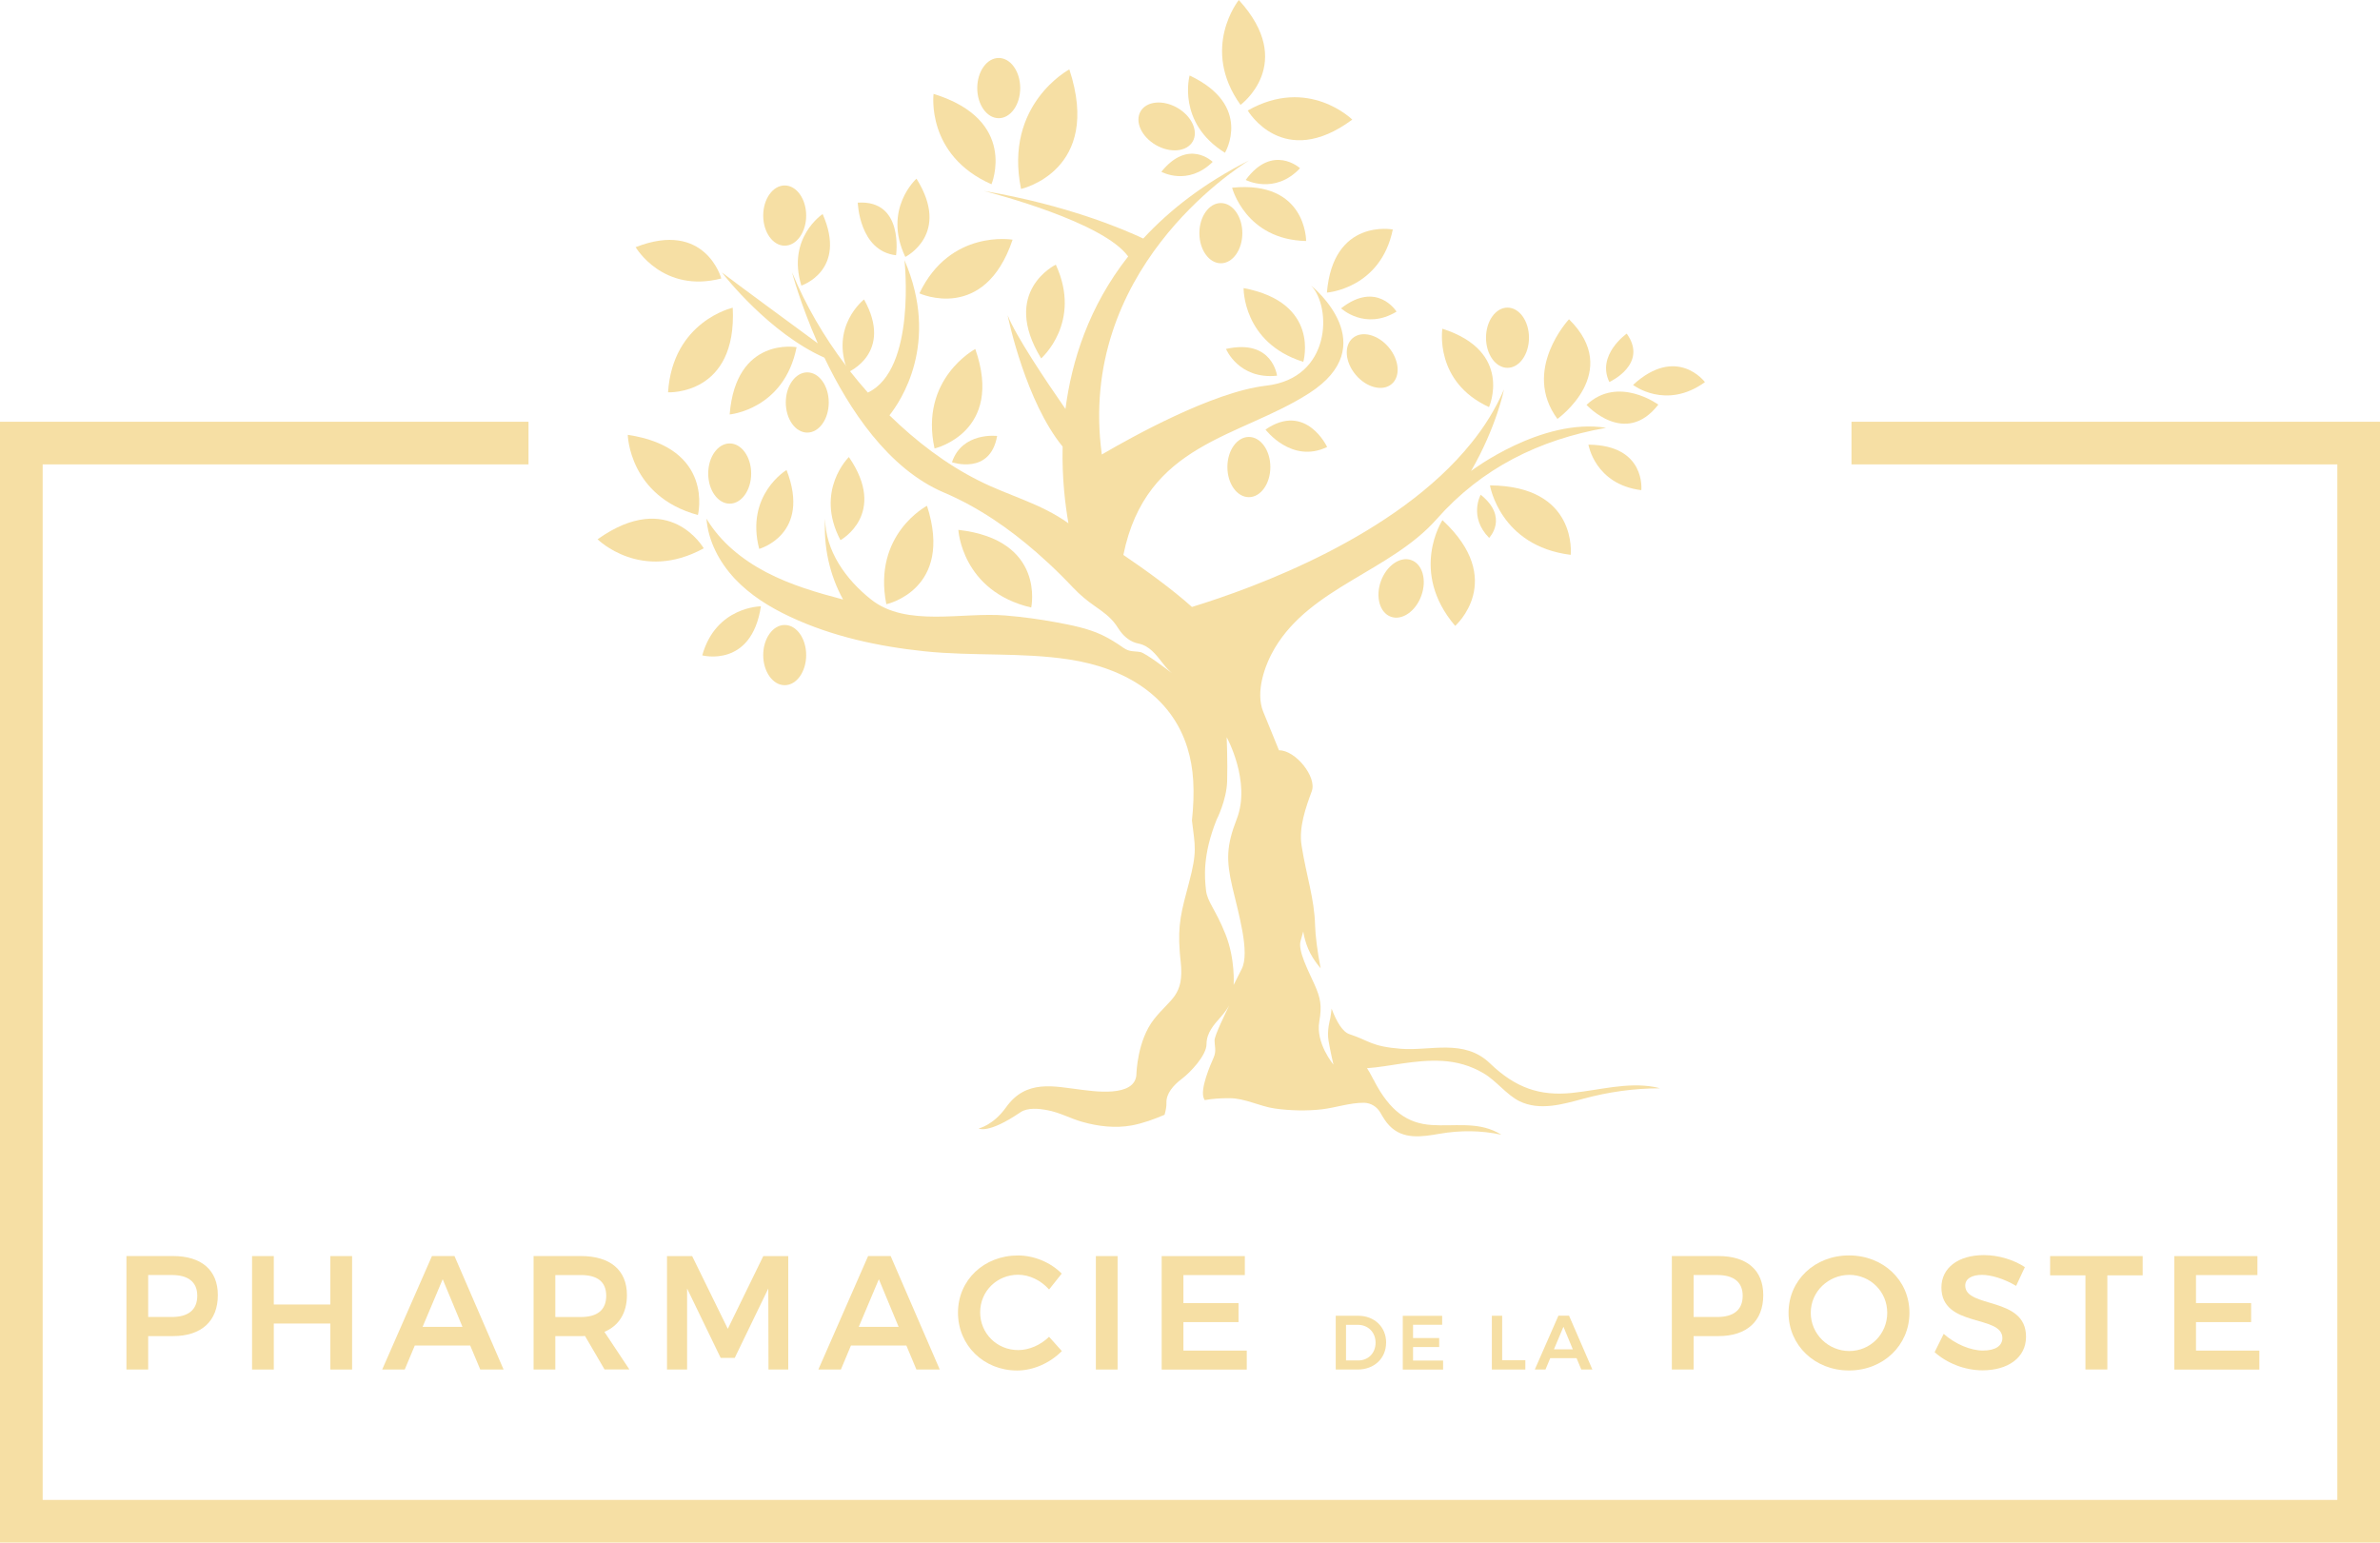 <?xml version="1.0" encoding="UTF-8"?>
<svg id="Logo" xmlns="http://www.w3.org/2000/svg" viewBox="0 0 655.95 425.2">
  <defs>
    <style>
      .cls-1 {
        fill: #f6dfa4;
        stroke-width: 0px;
      }
    </style>
  </defs>
  <path class="cls-1" d="m510.29,116.25v11.76h133.9v285.43H11.76V128.01h133.9v-11.76H0v308.94h655.95V116.25h-145.65Z"/>
  <g>
    <g>
      <path class="cls-1" d="m175.19,68.13s7.44,12.82,23.61,8.63c0,0-4.39-16.17-23.61-8.63Z"/>
      <path class="cls-1" d="m365.71,80.65s14.79-1.03,18.16-17.39c0,0-16.45-3.19-18.16,17.39Z"/>
      <path class="cls-1" d="m339.58,51.74s3.7,14.35,20.4,14.69c0,0,.14-16.75-20.4-14.69Z"/>
      <path class="cls-1" d="m343.33,49.6s8,4.18,14.97-3.23c0,0-7.52-6.9-14.97,3.23Z"/>
      <path class="cls-1" d="m369.62,84.99s6.58,6.18,15.28.91c0,0-5.38-8.67-15.28-.91Z"/>
      <path class="cls-1" d="m397.53,90.61s-2.32,14.64,12.86,21.6c0,0,6.81-15.31-12.86-21.6Z"/>
      <path class="cls-1" d="m432.43,88s-13.12,14.02-3.19,27.47c0,0,18.06-12.84,3.19-27.47Z"/>
      <path class="cls-1" d="m457.05,111.53s-11.08-8.13-19.79.07c0,0,10.66,11.74,19.79-.07Z"/>
      <path class="cls-1" d="m448.34,91.96s-8.41,5.89-4.79,13.34c0,0,10.84-4.91,4.79-13.34Z"/>
      <path class="cls-1" d="m238.14,82.54s-9.55,7.42-4.39,20.04c0,0,12.59-5.32,4.39-20.04Z"/>
      <path class="cls-1" d="m268.8,96.2s-15.43,8.19-11.23,27.42c0,0,19.24-4.44,11.23-27.42Z"/>
      <path class="cls-1" d="m226.73,59s-9.92,6.53-5.87,19.72c0,0,12.73-4.12,5.87-19.72Z"/>
      <path class="cls-1" d="m201.95,84.82s-16.54,3.68-17.83,23.32c0,0,19.06.96,17.83-23.32Z"/>
      <path class="cls-1" d="m397.55,143.37s-9.27,14.18,3.51,29.15c0,0,14.32-12.61-3.51-29.15Z"/>
      <path class="cls-1" d="m410.65,133.79s2.71,16.72,22.25,19.15c0,0,2.07-18.97-22.25-19.15Z"/>
      <path class="cls-1" d="m437.79,122.57s1.78,10.95,14.57,12.54c0,0,1.35-12.42-14.57-12.54Z"/>
      <path class="cls-1" d="m408.09,136.37s-3.39,6.12,2.33,11.89c0,0,5.51-5.63-2.33-11.89Z"/>
      <path class="cls-1" d="m341.43,0s-10.7,13.28.47,28.91c0,0,15.55-11.38-.47-28.91Z"/>
      <path class="cls-1" d="m372.7,32.97s-12.11-12.01-28.81-2.51c0,0,9.72,16.64,28.81,2.51Z"/>
      <path class="cls-1" d="m327.87,20.81s-3.61,13,9.74,21.3c0,0,7.82-13.03-9.74-21.3Z"/>
      <path class="cls-1" d="m294.72,19.13s-18.09,9.59-13.31,32.95c0,0,22.51-4.97,13.31-32.95Z"/>
      <path class="cls-1" d="m257.3,25.88s-2.2,16.91,15.96,24.91c0,0,7.47-17.69-15.96-24.91Z"/>
      <path class="cls-1" d="m252.59,49.25s-9.36,8.37-3.08,21.57c0,0,12.67-6.27,3.08-21.57Z"/>
      <path class="cls-1" d="m236.41,55.86s.39,13.33,10.55,14.5c0,0,2.28-15.33-10.55-14.5Z"/>
      <path class="cls-1" d="m279.08,66.07s-17.22-2.98-25.68,14.79c0,0,17.93,8.28,25.68-14.79Z"/>
      <path class="cls-1" d="m209.71,167.13s-12.42.03-16.16,13.52c0,0,13.57,3.59,16.16-13.52Z"/>
      <path class="cls-1" d="m255.49,139.42s-15.03,7.82-11.21,27.13c0,0,18.66-3.99,11.21-27.13Z"/>
      <path class="cls-1" d="m264.13,146.05s.92,16.92,20.08,21.41c0,0,4.07-18.64-20.08-21.41Z"/>
      <path class="cls-1" d="m164.7,148.65s12,11.96,29.25,2.49c0,0-9.44-16.58-29.25-2.49Z"/>
      <path class="cls-1" d="m173.02,119.86s.33,16.94,19.33,22.1c0,0,4.72-18.49-19.33-22.1Z"/>
      <path class="cls-1" d="m216.78,129.55s-11.41,6.81-7.54,21.75c0,0,14.43-3.97,7.54-21.75Z"/>
      <path class="cls-1" d="m233.96,125.98s-9.53,9.25-2.32,22.91c0,0,13.12-7.19,2.32-22.91Z"/>
      <path class="cls-1" d="m348.78,118.4s7.19,9.53,16.99,4.81c0,0-5.8-12.45-16.99-4.81Z"/>
      <path class="cls-1" d="m450.08,106.1s9.04,7.02,19.82-.77c0,0-7.71-10.33-19.82.77Z"/>
      <path class="cls-1" d="m286.95,98.79s11.38-9.91,4.04-25.84c0,0-15.33,7.35-4.04,25.84Z"/>
      <path class="cls-1" d="m201.1,114.24s15.03-1.34,18.45-18.54c0,0-16.72-3.05-18.45,18.54Z"/>
      <path class="cls-1" d="m320.08,47.35s7.26,4.05,14.15-2.73c0,0-6.67-6.57-14.15,2.73Z"/>
      <path class="cls-1" d="m342.75,79.41s-.29,15.09,16.45,20.33c0,0,4.83-16.3-16.45-20.33Z"/>
      <path class="cls-1" d="m337.9,96.18s3.47,8.48,14.06,7.38c0,0-1.22-10.25-14.06-7.38Z"/>
      <path class="cls-1" d="m274.82,120.17s-9.62-1.19-12.45,7.24c0,0,10.53,3.67,12.45-7.24Z"/>
      <path class="cls-1" d="m455.94,299.61c-7.48-1.36-15.12.87-22.71,1.65-8.77.89-15.49-1.34-22.55-8.13-7.15-6.91-16.46-3.39-24.59-4.04-8.28-.66-8.63-2.23-14.15-4.02-1.88-.61-3.55-3.36-4.94-7.05-.07.87-.21,1.81-.4,2.84,0,0-.92,3.15-.45,5.97.47,2.82,1.36,6.61,1.36,6.61,0,0-4.96-5.9-3.9-11.87.75-4.3.38-6.42-1.34-10.25-1.74-3.86-4.56-9.24-3.83-11.9l.75-2.68s.47,3.88,2.7,7.34c.8,1.25,1.5,2.14,2.09,2.84-.92-4.7-1.46-9.19-1.53-11.87-.19-7.38-2.37-13.45-3.72-21.96-.82-5.03,1.18-10.58,2.8-14.98,1.5-3.97-4.56-11.4-9.03-11.29-2.23-5.53-4.35-10.63-4.35-10.65-2.19-5.45.42-12.88,3.2-17.54,10.02-16.83,31.91-21.18,44.62-35.55,12.39-14.04,28.19-21.87,46.69-25.16-17.82-2.84-37.17,11.87-37.22,11.9,7.01-12.11,9.08-22.48,9.08-22.48-2.28,5.29-5.34,10.25-9.03,14.79-20.6,25.63-59.72,39.88-76.98,45.17-5.38-4.84-12.67-10.11-18.9-14.34,6.3-30.96,31.93-32.21,51.21-44.58,20.48-13.17,1.34-29.01.54-29.67,5.67,5.95,5.64,25.53-12.41,27.6-14.79,1.69-37.45,14.39-45.28,18.97-6.87-50.6,36.63-78.6,40.6-81.07-12.41,6.25-21.89,13.66-29.18,21.54-5.38-2.54-20.97-9.22-43.92-13.12,2.77.73,32.92,8.58,39.76,18.06-10.84,13.78-15.56,28.78-17.28,42.04-5.5-7.92-13.73-20.2-15.94-25.84.28,1.41,5.08,23.89,15.16,36.21-.21,8.72.73,16.15,1.6,21.14-7.66-5.5-16.41-7.57-24.71-11.76-9.1-4.56-17.33-10.89-24.62-18.01,3.03-3.81,14.01-19.87,4.14-42.77,0,0,3.34,30.14-10.09,36.51-1.69-1.9-3.32-3.86-4.91-5.88-.4-.54-.82-1.08-1.22-1.65-5.97-7.88-11.05-16.58-14.77-25.63,0,0,2.26,8.65,7.1,19.59-5.67-4.16-22.71-16.69-26.43-19.54.75.99,13.12,16.76,28.26,23.49,6.75,14.13,17.54,30.61,32.89,37.15,9.44,4,18,9.91,25.7,16.64,2.31,2.02,4.55,4.11,6.72,6.28,1.11,1.1,2.19,2.22,3.27,3.36,1.78,1.89,3.79,3.55,5.92,5.03,2.15,1.5,4.23,2.95,5.79,5.11.42.56.75,1.18,1.18,1.74,1.2,1.67,2.96,3.08,5.03,3.48,3.06.59,4.91,3.08,6.61,5.27,1.2,1.58,2.21,2.52,2.7,2.92-1.43-1.11-7.34-5.57-8.72-5.83-1.58-.31-2.94.02-4.58-1.11-1.95-1.37-4-2.67-6.17-3.68-3.85-1.78-8.3-2.65-12.45-3.42-4.64-.86-9.33-1.49-14.04-1.88-11.73-.99-27.27,3.32-36.98-4.4-6.96-5.5-12.65-13.45-12.67-22.31-.49,7.71,1.22,15.56,4.94,22.31-7.24-1.9-14.48-4.02-21.14-7.5-6.63-3.46-12.7-8.37-16.51-14.79.47,6.18,3.55,11.99,7.78,16.53,4.26,4.54,9.64,7.88,15.26,10.51,11.61,5.45,24.31,8.18,37.03,9.52,13.26,1.39,26.73.24,39.92,2.26,15.71,2.4,28.19,10.3,32.54,24.29.87,2.8,1.43,5.83,1.62,9.08.21,3.64.05,7.31-.35,11,.85,7.12,1.5,8.46-.82,17.19-2.07,7.76-3.13,11.47-2.54,19.02.07.85.14,1.74.26,2.7,1.01,9.48-2.75,10.04-7.36,15.89-4.61,5.83-4.84,14.95-4.84,15.05-.16,6.77-12.44,4.68-15.38,4.35-7.19-.85-14.95-2.99-20.53,4.84-3.57,5.03-7.57,5.85-7.57,5.85,0,0,2.52,1.67,11.54-4.47,2-1.34,5.15-.99,7.38-.56,3.32.59,6.32,2.28,9.55,3.2,4.42,1.27,9.22,1.83,13.78.99,3.1-.59,6.07-1.69,8.98-2.92.33-1.15.56-2.33.52-3.24-.12-2.63,1.95-4.94,4.26-6.68,2.3-1.72,6.79-6.44,6.79-9.57s2.09-5.41,3.93-7.48c1.32-1.5,2.05-2.68,2.35-3.22-.8,1.65-4.07,8.28-4.07,9.66,0,1.62.56,2.89-.24,4.73-.82,1.86-3.93,8.89-2.66,11.4.05.12.12.24.19.35,2.23-.4,4.47-.54,6.91-.52,4.16,0,8.3,2.26,12.41,2.84,4.19.59,8.84.71,13.07.21,3.86-.47,7.66-1.83,11.57-1.79,1.88.05,3.55,1.13,4.47,2.75.75,1.34,1.53,2.59,2.45,3.53,3.74,3.95,9.03,3.1,13.85,2.26,5.74-.99,11.43-.94,17.02.26-.4-.26-.8-.47-1.22-.68-5.64-2.92-11.97-1.58-18.01-2-6.68-.42-11.5-3.88-15.82-12.16.02-.05.02-.09.02-.16h-.12c-.19-.38-.38-.73-.56-1.08-.42-.85-.87-1.58-1.32-2.26,6.11-.38,13.1-2.42,20.78-2,3.93.24,7.76,1.27,11.36,3.41,3.5,2.05,6.3,5.9,9.87,7.69,5.62,2.73,11.94.85,17.56-.66,6.98-1.9,14.08-2.89,21.18-2.89-.52-.14-1.06-.28-1.6-.38Zm-113.68-32.59l-2.26,4.49s.52-7.1-2.26-14.04c-2.77-6.94-5.01-8.84-5.36-12.13-.35-3.29-1.03-9.52,2.94-19.42,0,0,2.7-5.27,2.89-10.46.16-5.2-.12-12.25-.12-12.25,0,0,6.77,12.25,2.77,22.55-2.85,7.36-2.94,11.26-1.22,18.72,1.74,7.45,4.87,18.03,2.61,22.55Z"/>
    </g>
    <ellipse class="cls-1" cx="216.27" cy="59.42" rx="5.92" ry="8.3"/>
    <ellipse class="cls-1" cx="275.26" cy="24.28" rx="5.92" ry="8.3"/>
    <ellipse class="cls-1" cx="336.48" cy="64.27" rx="5.92" ry="8.3"/>
    <ellipse class="cls-1" cx="344.2" cy="128.74" rx="5.92" ry="8.3"/>
    <ellipse class="cls-1" cx="415.48" cy="93.09" rx="5.92" ry="8.3"/>
    <ellipse class="cls-1" cx="222.49" cy="110.94" rx="5.92" ry="8.3"/>
    <ellipse class="cls-1" cx="216.27" cy="180.57" rx="5.92" ry="8.3"/>
    <ellipse class="cls-1" cx="201.11" cy="130.53" rx="5.92" ry="8.3"/>
    <ellipse class="cls-1" cx="378.2" cy="99.54" rx="5.92" ry="8.3" transform="translate(25.31 268.1) rotate(-40.28)"/>
    <ellipse class="cls-1" cx="386.17" cy="162.2" rx="8.3" ry="5.92" transform="translate(101.88 469.8) rotate(-70.04)"/>
    <ellipse class="cls-1" cx="321.53" cy="34.85" rx="5.92" ry="8.3" transform="translate(130.59 295.88) rotate(-60)"/>
  </g>
  <g>
    <path class="cls-1" d="m60.04,356.99c0,7.15-4.51,11.3-12.37,11.3h-6.83v9.2h-5.99v-31.27h12.82c7.86,0,12.37,3.88,12.37,10.76Zm-5.67.18c0-3.84-2.55-5.72-7.01-5.72h-6.52v11.57h6.52c4.47,0,7.01-1.92,7.01-5.85Z"/>
    <path class="cls-1" d="m75.46,346.23v13.35h15.59v-13.35h5.99v31.27h-5.99v-12.68h-15.59v12.68h-5.99v-31.27h5.99Z"/>
    <path class="cls-1" d="m129.6,370.88h-15.28l-2.77,6.61h-6.21l13.71-31.27h6.21l13.53,31.27h-6.43l-2.77-6.61Zm-2.14-5.14l-5.45-13.13-5.54,13.13h10.99Z"/>
    <path class="cls-1" d="m166.63,377.5l-5.4-9.25c-.36.04-.72.04-1.12.04h-7.06v9.2h-5.99v-31.27h13.04c8.08,0,12.69,3.88,12.69,10.76,0,4.91-2.19,8.44-6.21,10.14l6.88,10.36h-6.84Zm-13.58-14.47h7.06c4.47,0,6.97-1.92,6.97-5.85s-2.5-5.72-6.97-5.72h-7.06v11.57Z"/>
    <path class="cls-1" d="m190.76,346.23l9.83,20.05,9.78-20.05h6.88v31.27h-5.45l-.05-22.33-9.25,19.12h-3.88l-9.25-19.12v22.33h-5.54v-31.27h6.92Z"/>
    <path class="cls-1" d="m249.81,370.88h-15.28l-2.77,6.61h-6.21l13.71-31.27h6.21l13.53,31.27h-6.43l-2.77-6.61Zm-2.14-5.14l-5.45-13.13-5.54,13.13h10.99Z"/>
    <path class="cls-1" d="m280.64,351.37c-5.9,0-10.5,4.56-10.5,10.36s4.6,10.41,10.5,10.41c2.99,0,6.16-1.38,8.49-3.66l3.53,3.93c-3.22,3.26-7.82,5.36-12.33,5.36-9.2,0-16.3-6.92-16.3-15.94s7.19-15.77,16.53-15.77c4.47,0,9.02,1.92,12.06,5l-3.48,4.38c-2.23-2.5-5.4-4.06-8.49-4.06Z"/>
    <path class="cls-1" d="m308.02,346.23v31.27h-5.99v-31.27h5.99Z"/>
    <path class="cls-1" d="m343.09,346.23v5.23h-16.93v7.73h15.19v5.23h-15.19v7.86h17.46v5.23h-23.45v-31.27h22.91Z"/>
    <path class="cls-1" d="m382.02,370.09c0,4.32-3.26,7.41-7.83,7.41h-6.05v-14.82h6.16c4.49,0,7.73,3.07,7.73,7.41Zm-2.9.02c0-2.9-2.09-4.93-4.87-4.93h-3.28v9.82h3.39c2.73,0,4.76-2.01,4.76-4.89Z"/>
    <path class="cls-1" d="m397.47,362.68v2.48h-8.02v3.66h7.2v2.48h-7.2v3.73h8.28v2.48h-11.11v-14.82h10.86Z"/>
    <path class="cls-1" d="m414.01,362.68v12.26h6.39v2.56h-9.23v-14.82h2.84Z"/>
    <path class="cls-1" d="m434.5,374.36h-7.24l-1.31,3.13h-2.94l6.5-14.82h2.94l6.42,14.82h-3.05l-1.31-3.13Zm-1.02-2.43l-2.58-6.22-2.62,6.22h5.21Z"/>
    <path class="cls-1" d="m485.97,356.99c0,7.15-4.51,11.3-12.37,11.3h-6.83v9.2h-5.99v-31.27h12.82c7.86,0,12.37,3.88,12.37,10.76Zm-5.67.18c0-3.84-2.55-5.72-7.01-5.72h-6.52v11.57h6.52c4.47,0,7.01-1.92,7.01-5.85Z"/>
    <path class="cls-1" d="m526.26,361.86c0,8.98-7.23,15.9-16.66,15.9s-16.66-6.92-16.66-15.9,7.23-15.81,16.66-15.81,16.66,6.83,16.66,15.81Zm-27.2,0c0,5.9,4.87,10.54,10.63,10.54s10.45-4.65,10.45-10.54-4.73-10.45-10.45-10.45-10.63,4.56-10.63,10.45Z"/>
    <path class="cls-1" d="m546.28,351.41c-2.81,0-4.64,1.03-4.64,2.95,0,6.34,16.79,2.9,16.75,14.11,0,5.85-5.09,9.25-11.97,9.25-5,0-9.87-2.01-13.22-5l2.5-5.05c3.21,2.86,7.46,4.6,10.81,4.6s5.36-1.25,5.36-3.44c0-6.52-16.8-2.81-16.8-13.94,0-5.45,4.69-8.93,11.7-8.93,4.15,0,8.31,1.34,11.3,3.31l-2.41,5.18c-3.35-2.01-6.97-3.04-9.38-3.04Z"/>
    <path class="cls-1" d="m590.54,346.23v5.31h-9.74v25.95h-6.03v-25.95h-9.74v-5.31h25.5Z"/>
    <path class="cls-1" d="m622.17,346.23v5.23h-16.93v7.73h15.19v5.23h-15.19v7.86h17.46v5.23h-23.45v-31.27h22.91Z"/>
  </g>
</svg>